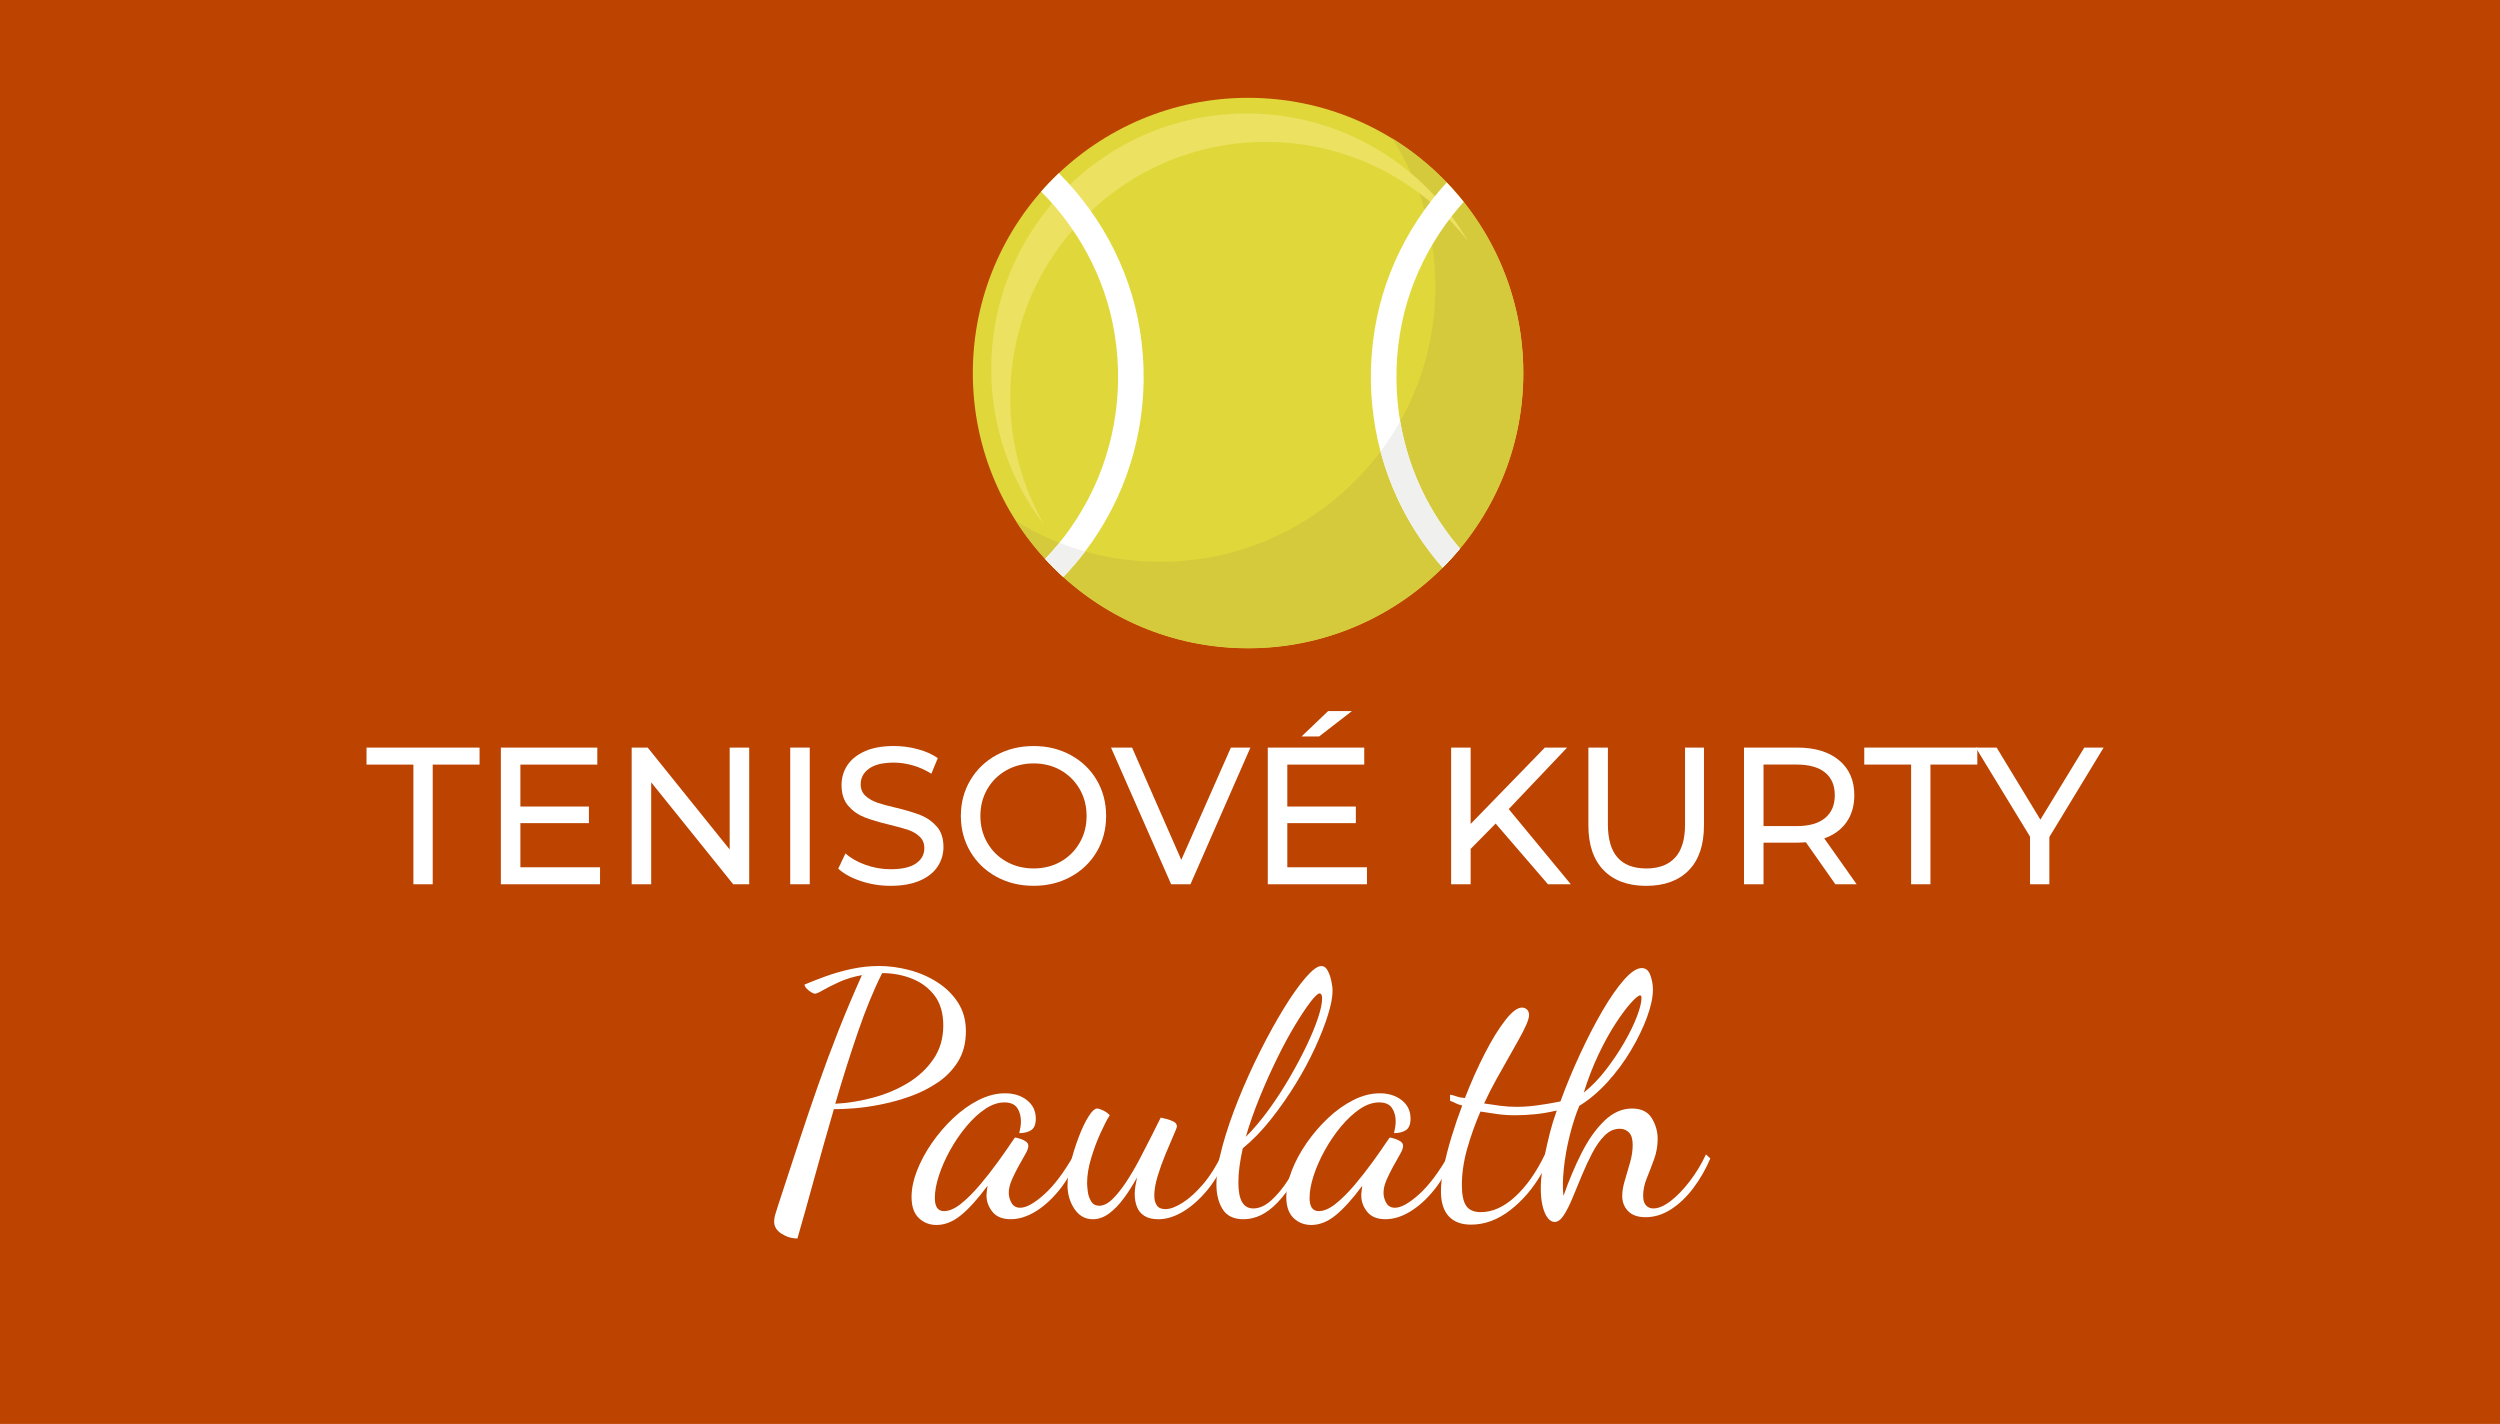 <svg xmlns="http://www.w3.org/2000/svg" xmlns:xlink="http://www.w3.org/1999/xlink" id="Layer_1" x="0px" y="0px" width="230px" height="131px" viewBox="0 0 230 131" xml:space="preserve"><rect fill="#BC4300" width="235" height="131"></rect><g>	<path fill="#FFFFFF" d="M38.031,70.341H33.72v-1.563h10.4v1.563H39.81v11.011h-1.778V70.341z"></path>	<path fill="#FFFFFF" d="M55.204,79.79v1.563h-9.125V68.778h8.874v1.563h-7.077v3.862h6.305v1.527h-6.305v4.06H55.204z"></path>	<path fill="#FFFFFF" d="M68.927,68.778v12.574h-1.473l-7.544-9.376v9.376h-1.796V68.778h1.473l7.544,9.377v-9.377H68.927z"></path>	<path fill="#FFFFFF" d="M72.7,68.778h1.796v12.574H72.7V68.778z"></path>	<path fill="#FFFFFF" d="M79.193,81.056c-0.88-0.293-1.572-0.674-2.075-1.141l0.665-1.401c0.479,0.431,1.093,0.781,1.841,1.051   c0.749,0.269,1.518,0.404,2.308,0.404c1.042,0,1.82-0.176,2.335-0.53c0.515-0.353,0.772-0.823,0.772-1.41   c0-0.431-0.141-0.781-0.422-1.051s-0.628-0.476-1.042-0.62c-0.414-0.144-0.997-0.305-1.751-0.485   c-0.946-0.228-1.709-0.455-2.291-0.683s-1.078-0.578-1.491-1.051s-0.62-1.111-0.62-1.913c0-0.671,0.176-1.275,0.53-1.814   c0.353-0.539,0.889-0.97,1.607-1.293c0.719-0.323,1.611-0.485,2.677-0.485c0.742,0,1.473,0.096,2.191,0.288s1.335,0.467,1.85,0.826   l-0.593,1.437c-0.527-0.335-1.09-0.59-1.688-0.763c-0.599-0.174-1.186-0.261-1.76-0.261c-1.018,0-1.781,0.186-2.291,0.557   c-0.509,0.371-0.763,0.85-0.763,1.437c0,0.431,0.144,0.781,0.431,1.051c0.287,0.269,0.644,0.479,1.069,0.628   c0.425,0.15,1.003,0.309,1.733,0.476c0.946,0.228,1.707,0.455,2.281,0.683s1.069,0.575,1.482,1.042   c0.413,0.467,0.62,1.096,0.62,1.886c0,0.659-0.18,1.261-0.539,1.806c-0.359,0.545-0.904,0.976-1.634,1.293   c-0.731,0.318-1.629,0.476-2.695,0.476C80.986,81.496,80.073,81.35,79.193,81.056z"></path>	<path fill="#FFFFFF" d="M91.668,80.661c-1.018-0.557-1.817-1.326-2.398-2.309c-0.581-0.981-0.871-2.077-0.871-3.287   c0-1.209,0.29-2.305,0.871-3.287c0.581-0.982,1.38-1.751,2.398-2.308c1.018-0.557,2.162-0.835,3.431-0.835   c1.257,0,2.395,0.278,3.413,0.835c1.018,0.557,1.814,1.323,2.389,2.299s0.862,2.075,0.862,3.296c0,1.222-0.288,2.32-0.862,3.296   s-1.371,1.742-2.389,2.299c-1.018,0.557-2.155,0.835-3.413,0.835C93.83,81.496,92.686,81.218,91.668,80.661z M97.587,79.269   c0.736-0.419,1.317-0.997,1.742-1.733c0.425-0.737,0.638-1.56,0.638-2.47c0-0.91-0.212-1.733-0.638-2.47s-1.006-1.314-1.742-1.733   c-0.736-0.419-1.566-0.629-2.488-0.629c-0.922,0-1.758,0.21-2.506,0.629c-0.749,0.419-1.335,0.997-1.76,1.733   c-0.425,0.736-0.638,1.56-0.638,2.47c0,0.91,0.212,1.733,0.638,2.47c0.425,0.736,1.012,1.314,1.76,1.733   c0.748,0.419,1.583,0.628,2.506,0.628C96.021,79.897,96.851,79.688,97.587,79.269z"></path>	<path fill="#FFFFFF" d="M115.038,68.778l-5.515,12.574h-1.778l-5.533-12.574h1.94l4.527,10.329l4.562-10.329H115.038z"></path>	<path fill="#FFFFFF" d="M125.761,79.79v1.563h-9.125V68.778h8.874v1.563h-7.077v3.862h6.305v1.527h-6.305v4.06H125.761z    M122.187,65.419h2.191l-3.018,2.335h-1.617L122.187,65.419z"></path>	<path fill="#FFFFFF" d="M137.599,75.766l-2.299,2.335v3.251h-1.796V68.778h1.796v7.024l6.826-7.024h2.048l-5.371,5.659l5.712,6.916   h-2.102L137.599,75.766z"></path>	<path fill="#FFFFFF" d="M147.532,80.059c-0.934-0.958-1.401-2.335-1.401-4.131v-7.149h1.796v7.078c0,2.694,1.179,4.042,3.539,4.042   c1.149,0,2.03-0.332,2.641-0.997c0.611-0.665,0.916-1.679,0.916-3.044v-7.078h1.742v7.149c0,1.809-0.467,3.188-1.401,4.141   c-0.934,0.952-2.239,1.428-3.916,1.428S148.466,81.018,147.532,80.059z"></path>	<path fill="#FFFFFF" d="M168.854,81.353l-2.712-3.862c-0.335,0.024-0.599,0.036-0.791,0.036h-3.107v3.826h-1.796V68.778h4.904   c1.628,0,2.91,0.39,3.844,1.168c0.934,0.778,1.401,1.85,1.401,3.215c0,0.97-0.24,1.796-0.719,2.479s-1.162,1.18-2.047,1.491   l2.981,4.221H168.854z M167.902,75.263c0.599-0.491,0.898-1.191,0.898-2.102s-0.299-1.608-0.898-2.093   c-0.599-0.485-1.467-0.728-2.605-0.728h-3.053V76h3.053C166.435,76,167.303,75.754,167.902,75.263z"></path>	<path fill="#FFFFFF" d="M175.823,70.341h-4.311v-1.563h10.401v1.563h-4.312v11.011h-1.778V70.341z"></path>	<path fill="#FFFFFF" d="M188.541,77.005v4.347h-1.778V76.97l-4.994-8.191h1.923l4.023,6.628l4.041-6.628h1.778L188.541,77.005z"></path></g><g>	<path fill="#FFFFFF" d="M73.364,113.94c-0.518,0-1.004-0.145-1.459-0.435c-0.456-0.29-0.684-0.663-0.684-1.118   c0-0.229,0.051-0.503,0.155-0.823c0.104-0.321,0.197-0.616,0.28-0.886c0.662-2.028,1.284-3.924,1.863-5.684s1.16-3.468,1.74-5.125   c0.579-1.656,1.196-3.313,1.848-4.97s1.382-3.386,2.189-5.188c-0.787,0.146-1.486,0.357-2.096,0.637   c-0.611,0.279-1.103,0.528-1.476,0.745c-0.373,0.218-0.621,0.326-0.746,0.326c-0.083,0-0.202-0.046-0.357-0.14   c-0.155-0.093-0.295-0.206-0.419-0.342c-0.125-0.134-0.187-0.253-0.187-0.356c0.538-0.228,1.175-0.477,1.91-0.746   c0.735-0.269,1.527-0.497,2.376-0.683c0.849-0.187,1.708-0.28,2.578-0.28c0.911,0,1.837,0.125,2.78,0.373   c0.942,0.248,1.807,0.627,2.594,1.134c0.787,0.508,1.418,1.134,1.895,1.879c0.476,0.746,0.714,1.615,0.714,2.609   c0,1.077-0.238,2.004-0.714,2.78c-0.477,0.776-1.108,1.429-1.895,1.956c-0.787,0.528-1.636,0.953-2.547,1.274   s-1.817,0.569-2.718,0.745c-0.9,0.176-1.703,0.29-2.407,0.342s-1.222,0.077-1.553,0.077h-0.311   c-0.622,2.133-1.217,4.235-1.786,6.306C74.363,110.421,73.84,112.283,73.364,113.94z M76.843,101.547   c1.139-0.062,2.293-0.248,3.463-0.559c1.169-0.311,2.241-0.761,3.215-1.352c0.973-0.59,1.76-1.324,2.36-2.205   c0.601-0.88,0.901-1.91,0.901-3.091c0-1.118-0.264-2.029-0.792-2.733c-0.528-0.703-1.222-1.227-2.081-1.568   c-0.859-0.342-1.776-0.513-2.749-0.513c-0.766,1.512-1.512,3.324-2.236,5.436C78.199,97.074,77.505,99.27,76.843,101.547z"></path>	<path fill="#FFFFFF" d="M86.161,112.698c-0.642,0-1.186-0.213-1.63-0.637c-0.445-0.425-0.668-1.071-0.668-1.941   c0-0.745,0.166-1.548,0.497-2.407s0.787-1.708,1.367-2.547c0.58-0.839,1.237-1.604,1.972-2.299c0.735-0.693,1.511-1.247,2.33-1.661   c0.818-0.414,1.631-0.622,2.438-0.622s1.48,0.213,2.019,0.637c0.538,0.425,0.808,0.989,0.808,1.693c0,0.518-0.14,0.869-0.419,1.056   c-0.28,0.187-0.647,0.28-1.103,0.28c0.041-0.166,0.078-0.347,0.108-0.544c0.031-0.196,0.047-0.378,0.047-0.544   c0-0.476-0.114-0.885-0.342-1.227c-0.228-0.342-0.621-0.513-1.18-0.513c-0.58,0-1.17,0.202-1.771,0.605   c-0.601,0.404-1.181,0.943-1.74,1.615c-0.559,0.674-1.056,1.403-1.491,2.19s-0.776,1.563-1.025,2.329   c-0.249,0.767-0.373,1.45-0.373,2.05c0,0.808,0.28,1.212,0.839,1.212c0.476,0,0.994-0.223,1.553-0.668s1.133-1.015,1.724-1.708   c0.59-0.694,1.154-1.414,1.693-2.159c0.538-0.745,1.014-1.429,1.429-2.05c0.083-0.124,0.135-0.187,0.155-0.187   c0.125,0.021,0.285,0.062,0.481,0.124c0.197,0.062,0.368,0.146,0.513,0.249c0.145,0.104,0.217,0.238,0.217,0.403   c0,0.187-0.093,0.44-0.279,0.761c-0.187,0.321-0.394,0.689-0.622,1.104s-0.435,0.833-0.621,1.258s-0.279,0.823-0.279,1.195   c0,0.311,0.083,0.616,0.249,0.917c0.165,0.3,0.435,0.45,0.807,0.45c0.559,0,1.294-0.409,2.206-1.228   c0.911-0.817,1.833-2.044,2.765-3.681l0.311,0.311c-0.435,1.118-0.994,2.103-1.677,2.951c-0.684,0.85-1.414,1.512-2.19,1.988   c-0.776,0.476-1.538,0.714-2.283,0.714c-0.766,0-1.331-0.228-1.693-0.684c-0.362-0.455-0.543-0.952-0.543-1.49   c0-0.124,0.01-0.265,0.031-0.42c0.021-0.155,0.041-0.315,0.062-0.481c-0.891,1.201-1.704,2.103-2.438,2.703   C87.678,112.397,86.927,112.698,86.161,112.698z"></path>	<path fill="#FFFFFF" d="M100.542,112.17c-0.704,0-1.269-0.315-1.693-0.947c-0.425-0.631-0.637-1.361-0.637-2.189   c0-0.601,0.098-1.294,0.295-2.081s0.44-1.563,0.73-2.33c0.29-0.766,0.59-1.397,0.901-1.895s0.58-0.745,0.808-0.745   c0.104,0,0.279,0.057,0.528,0.171c0.249,0.113,0.456,0.264,0.622,0.45c-0.229,0.353-0.508,0.891-0.839,1.615   c-0.332,0.725-0.621,1.501-0.87,2.329c-0.249,0.829-0.373,1.595-0.373,2.299c0,0.166,0.02,0.419,0.062,0.761   c0.041,0.342,0.145,0.647,0.311,0.916c0.166,0.27,0.414,0.404,0.746,0.404c0.393,0,0.797-0.202,1.211-0.605   c0.414-0.404,0.833-0.927,1.258-1.569c0.424-0.642,0.833-1.335,1.227-2.081c0.393-0.745,0.761-1.459,1.103-2.143   s0.626-1.253,0.854-1.709c0.125,0.021,0.305,0.062,0.543,0.125c0.238,0.062,0.456,0.145,0.652,0.248s0.295,0.249,0.295,0.435   c0,0.083-0.104,0.357-0.311,0.823s-0.45,1.036-0.729,1.709c-0.28,0.673-0.523,1.351-0.73,2.034   c-0.208,0.684-0.311,1.284-0.311,1.802c0,0.372,0.078,0.673,0.233,0.9c0.155,0.229,0.419,0.342,0.792,0.342   c0.435,0,0.963-0.196,1.584-0.59s1.252-0.968,1.895-1.725c0.642-0.755,1.211-1.661,1.708-2.718l0.404,0.28   c-0.435,1.118-1.004,2.106-1.708,2.966s-1.45,1.527-2.236,2.004c-0.787,0.476-1.553,0.714-2.298,0.714   c-0.539,0-0.968-0.104-1.289-0.311c-0.321-0.207-0.549-0.486-0.684-0.839c-0.135-0.352-0.202-0.734-0.202-1.148   c0-0.249,0.021-0.502,0.062-0.762c0.042-0.259,0.093-0.522,0.155-0.792c-0.373,0.684-0.776,1.32-1.211,1.91   c-0.435,0.591-0.891,1.062-1.367,1.413C101.557,111.994,101.06,112.17,100.542,112.17z"></path>	<path fill="#FFFFFF" d="M114.396,112.17c-0.891,0-1.527-0.306-1.91-0.916c-0.384-0.61-0.575-1.372-0.575-2.283   c0-0.994,0.187-2.174,0.559-3.541c0.373-1.366,0.864-2.806,1.475-4.317c0.611-1.511,1.279-2.986,2.004-4.426   c0.724-1.439,1.449-2.749,2.174-3.93c0.725-1.181,1.393-2.122,2.003-2.826s1.092-1.057,1.444-1.057c0.228,0,0.414,0.13,0.56,0.389   c0.145,0.259,0.258,0.569,0.341,0.932c0.083,0.362,0.125,0.688,0.125,0.979c0,0.56-0.14,1.289-0.419,2.189   c-0.28,0.901-0.673,1.905-1.18,3.014c-0.508,1.107-1.108,2.226-1.802,3.354c-0.694,1.129-1.45,2.21-2.268,3.245   c-0.818,1.036-1.683,1.926-2.593,2.672c-0.125,0.559-0.223,1.103-0.295,1.631c-0.073,0.527-0.108,1.03-0.108,1.506   c0,0.808,0.113,1.409,0.341,1.802c0.228,0.394,0.569,0.59,1.025,0.59c0.559,0,1.113-0.248,1.662-0.745   c0.548-0.497,1.066-1.123,1.553-1.879c0.486-0.756,0.905-1.538,1.258-2.346l0.466,0.249c-0.829,1.76-1.729,3.152-2.702,4.178   C116.559,111.657,115.514,112.17,114.396,112.17z M114.613,104.591c0.725-0.725,1.429-1.558,2.112-2.5   c0.683-0.942,1.32-1.921,1.91-2.936c0.59-1.014,1.113-1.998,1.569-2.95c0.455-0.952,0.807-1.807,1.056-2.562   s0.373-1.341,0.373-1.755c0-0.207-0.026-0.342-0.078-0.404c-0.052-0.062-0.099-0.093-0.14-0.093c-0.166,0-0.45,0.264-0.854,0.792   c-0.404,0.527-0.875,1.237-1.413,2.127c-0.539,0.891-1.087,1.906-1.646,3.045s-1.092,2.329-1.6,3.571   C115.394,102.169,114.965,103.391,114.613,104.591z"></path>	<path fill="#FFFFFF" d="M120.638,112.698c-0.642,0-1.186-0.213-1.63-0.637c-0.445-0.425-0.668-1.071-0.668-1.941   c0-0.745,0.166-1.548,0.497-2.407s0.787-1.708,1.367-2.547c0.58-0.839,1.237-1.604,1.972-2.299c0.735-0.693,1.511-1.247,2.33-1.661   c0.818-0.414,1.631-0.622,2.438-0.622s1.48,0.213,2.019,0.637c0.538,0.425,0.808,0.989,0.808,1.693c0,0.518-0.14,0.869-0.419,1.056   c-0.28,0.187-0.647,0.28-1.103,0.28c0.041-0.166,0.078-0.347,0.108-0.544c0.031-0.196,0.047-0.378,0.047-0.544   c0-0.476-0.114-0.885-0.342-1.227c-0.228-0.342-0.621-0.513-1.18-0.513c-0.58,0-1.17,0.202-1.771,0.605   c-0.601,0.404-1.181,0.943-1.74,1.615c-0.559,0.674-1.056,1.403-1.491,2.19s-0.776,1.563-1.025,2.329   c-0.249,0.767-0.373,1.45-0.373,2.05c0,0.808,0.28,1.212,0.839,1.212c0.476,0,0.994-0.223,1.553-0.668s1.133-1.015,1.724-1.708   c0.59-0.694,1.154-1.414,1.693-2.159c0.538-0.745,1.014-1.429,1.429-2.05c0.083-0.124,0.135-0.187,0.155-0.187   c0.125,0.021,0.285,0.062,0.481,0.124c0.197,0.062,0.368,0.146,0.513,0.249c0.145,0.104,0.217,0.238,0.217,0.403   c0,0.187-0.093,0.44-0.279,0.761c-0.187,0.321-0.394,0.689-0.622,1.104s-0.435,0.833-0.621,1.258s-0.279,0.823-0.279,1.195   c0,0.311,0.083,0.616,0.249,0.917c0.165,0.3,0.435,0.45,0.807,0.45c0.559,0,1.294-0.409,2.206-1.228   c0.911-0.817,1.833-2.044,2.765-3.681l0.311,0.311c-0.435,1.118-0.994,2.103-1.677,2.951c-0.684,0.85-1.414,1.512-2.19,1.988   c-0.776,0.476-1.538,0.714-2.283,0.714c-0.766,0-1.331-0.228-1.693-0.684c-0.362-0.455-0.543-0.952-0.543-1.49   c0-0.124,0.01-0.265,0.031-0.42c0.021-0.155,0.041-0.315,0.062-0.481c-0.891,1.201-1.704,2.103-2.438,2.703   C122.155,112.397,121.404,112.698,120.638,112.698z"></path>	<path fill="#FFFFFF" d="M135.33,112.667c-0.891,0-1.574-0.259-2.05-0.776c-0.477-0.518-0.714-1.284-0.714-2.299   c0-0.621,0.088-1.366,0.264-2.236c0.176-0.869,0.414-1.796,0.714-2.779s0.626-1.941,0.979-2.874   c-0.207-0.041-0.404-0.108-0.59-0.201c-0.187-0.094-0.363-0.171-0.528-0.233v-0.559c0.166,0.021,0.362,0.072,0.59,0.155   c0.228,0.083,0.486,0.135,0.776,0.155c0.58-1.491,1.196-2.868,1.848-4.132c0.652-1.263,1.278-2.277,1.879-3.044   c0.6-0.766,1.107-1.148,1.522-1.148c0.166,0,0.315,0.057,0.45,0.17c0.134,0.114,0.202,0.285,0.202,0.513   c0,0.207-0.083,0.503-0.249,0.886c-0.166,0.383-0.394,0.834-0.684,1.351c-0.29,0.519-0.611,1.088-0.963,1.709   s-0.725,1.284-1.118,1.987c-0.394,0.704-0.766,1.439-1.118,2.206c0.518,0.083,1.02,0.155,1.506,0.217   c0.486,0.062,0.989,0.094,1.506,0.094c0.559,0,1.16-0.042,1.802-0.125c0.642-0.082,1.377-0.206,2.206-0.372   c0.538-1.471,1.144-2.931,1.817-4.38c0.673-1.449,1.356-2.77,2.05-3.96s1.356-2.144,1.988-2.858   c0.631-0.714,1.175-1.071,1.63-1.071c0.373,0,0.637,0.223,0.792,0.668s0.233,0.875,0.233,1.289c0,0.725-0.181,1.579-0.543,2.562   s-0.854,1.999-1.475,3.044c-0.622,1.046-1.341,2.019-2.159,2.92c-0.818,0.9-1.683,1.631-2.594,2.189   c-0.332,0.787-0.626,1.698-0.885,2.733c-0.259,1.036-0.44,2.056-0.543,3.06c-0.104,1.005-0.114,1.838-0.031,2.501   c0.497-1.43,1.056-2.754,1.677-3.977c0.621-1.222,1.32-2.205,2.097-2.95c0.776-0.746,1.62-1.118,2.531-1.118   c0.849,0,1.455,0.295,1.817,0.885c0.362,0.59,0.543,1.228,0.543,1.91c0,0.643-0.109,1.264-0.326,1.864s-0.44,1.18-0.668,1.739   c-0.228,0.559-0.341,1.098-0.341,1.615c0,0.414,0.088,0.714,0.264,0.9s0.398,0.279,0.668,0.279c0.476,0,1.01-0.228,1.6-0.683   c0.59-0.456,1.175-1.062,1.755-1.817s1.077-1.579,1.491-2.47l0.404,0.373c-0.435,1.015-0.963,1.931-1.584,2.749   c-0.621,0.818-1.304,1.465-2.05,1.941c-0.746,0.476-1.522,0.714-2.33,0.714c-0.704,0-1.238-0.186-1.6-0.559   c-0.363-0.373-0.543-0.839-0.543-1.397c0-0.436,0.083-0.922,0.249-1.46c0.166-0.539,0.326-1.088,0.481-1.646   c0.155-0.56,0.233-1.087,0.233-1.584c0-0.538-0.114-0.921-0.342-1.149c-0.228-0.228-0.508-0.342-0.839-0.342   c-0.518,0-0.983,0.207-1.397,0.621c-0.415,0.415-0.792,0.947-1.134,1.6s-0.663,1.341-0.963,2.065   c-0.3,0.726-0.585,1.414-0.854,2.065c-0.27,0.652-0.539,1.186-0.808,1.601c-0.27,0.413-0.549,0.621-0.839,0.621   c-0.228,0-0.435-0.114-0.621-0.342c-0.187-0.229-0.337-0.549-0.451-0.963s-0.181-0.896-0.202-1.444   c-0.021-0.549,0.01-1.134,0.093-1.755c-0.787,1.388-1.755,2.526-2.904,3.416C137.799,112.222,136.593,112.667,135.33,112.667z    M136.231,111.518c1.076,0,2.132-0.476,3.168-1.429c1.036-0.952,1.946-2.246,2.733-3.883c0.145-0.683,0.295-1.335,0.451-1.956   c0.155-0.622,0.367-1.315,0.637-2.081c-0.704,0.165-1.372,0.279-2.003,0.341c-0.632,0.062-1.238,0.094-1.817,0.094   s-1.129-0.036-1.646-0.109c-0.518-0.072-1.036-0.149-1.553-0.232c-0.477,1.098-0.88,2.227-1.211,3.386   c-0.332,1.16-0.497,2.288-0.497,3.386c0,0.891,0.134,1.527,0.404,1.91C135.164,111.326,135.61,111.518,136.231,111.518z    M145.705,100.522c0.725-0.58,1.402-1.278,2.034-2.097s1.196-1.656,1.693-2.516c0.497-0.859,0.885-1.657,1.165-2.393   c0.279-0.734,0.419-1.299,0.419-1.692c0-0.166-0.042-0.249-0.125-0.249c-0.145,0-0.425,0.229-0.838,0.684   c-0.415,0.456-0.885,1.087-1.414,1.895c-0.528,0.808-1.051,1.756-1.568,2.843C146.553,98.084,146.098,99.26,145.705,100.522z"></path></g><g>	<circle fill="#E0D83A" cx="114.822" cy="34.322" r="25.322"></circle>	<g>		<path fill="#D5CA3C" d="M128.071,12.723c2.521,3.937,3.983,8.617,3.983,13.64c0,13.985-11.337,25.323-25.322,25.323    c-4.857,0-9.394-1.369-13.248-3.74c4.5,7.025,12.375,11.682,21.338,11.682c13.985,0,25.322-11.336,25.322-25.321    C140.145,25.177,135.314,17.179,128.071,12.723z"></path>		<path fill="#ECE160" d="M92.942,36.565c0-12.984,10.525-23.51,23.51-23.51c7.589,0,14.337,3.597,18.636,9.179    c-4.06-7.048-11.669-11.792-20.386-11.792c-12.984,0-23.51,10.526-23.51,23.51c0,5.395,1.818,10.365,4.874,14.332    C94.079,44.834,92.942,40.833,92.942,36.565z"></path>	</g>	<g>		<defs>			<circle id="SVGID_1_" cx="114.822" cy="34.322" r="25.322"></circle>		</defs>		<clipPath id="SVGID_2_">			<use xlink:href="#SVGID_1_"></use>		</clipPath>		<g clip-path="url(#SVGID_2_)">			<g>				<path fill="#FFFFFF" d="M96.705,54.182l-1.6-1.727c2.046-1.895,3.741-4.111,5.036-6.592c2.562-4.904,3.351-10.632,2.223-16.129      c-1.063-5.18-3.94-9.979-8.101-13.513l1.523-1.793c4.559,3.873,7.714,9.141,8.882,14.833c1.237,6.026,0.37,12.309-2.442,17.692      C100.807,49.672,98.948,52.104,96.705,54.182z"></path>			</g>			<g>				<path fill="#FFFFFF" d="M134.632,54.182c-2.244-2.078-4.102-4.51-5.523-7.229c-2.812-5.383-3.679-11.666-2.442-17.692      c1.169-5.692,4.324-10.96,8.883-14.833l1.524,1.793c-4.161,3.534-7.037,8.333-8.101,13.513      c-1.128,5.497-0.339,11.225,2.223,16.129c1.295,2.48,2.99,4.697,5.036,6.592L134.632,54.182z"></path>			</g>		</g>	</g>	<path fill="#F0F0EF" d="M97.471,49.932c-0.416,0.512-0.851,1.008-1.308,1.484c0.531,0.578,1.088,1.133,1.669,1.66   c0.713-0.744,1.382-1.527,2.002-2.346C99.03,50.502,98.241,50.237,97.471,49.932z"></path>	<path fill="#F0F0EF" d="M134.319,50.467c-1.208-1.406-2.254-2.945-3.12-4.604c-1.165-2.23-1.962-4.631-2.38-7.104   c-0.543,0.965-1.146,1.891-1.805,2.771c0.496,1.875,1.197,3.693,2.1,5.422c0.994,1.904,2.204,3.666,3.61,5.266   C133.282,51.661,133.814,51.077,134.319,50.467z"></path></g></svg>
